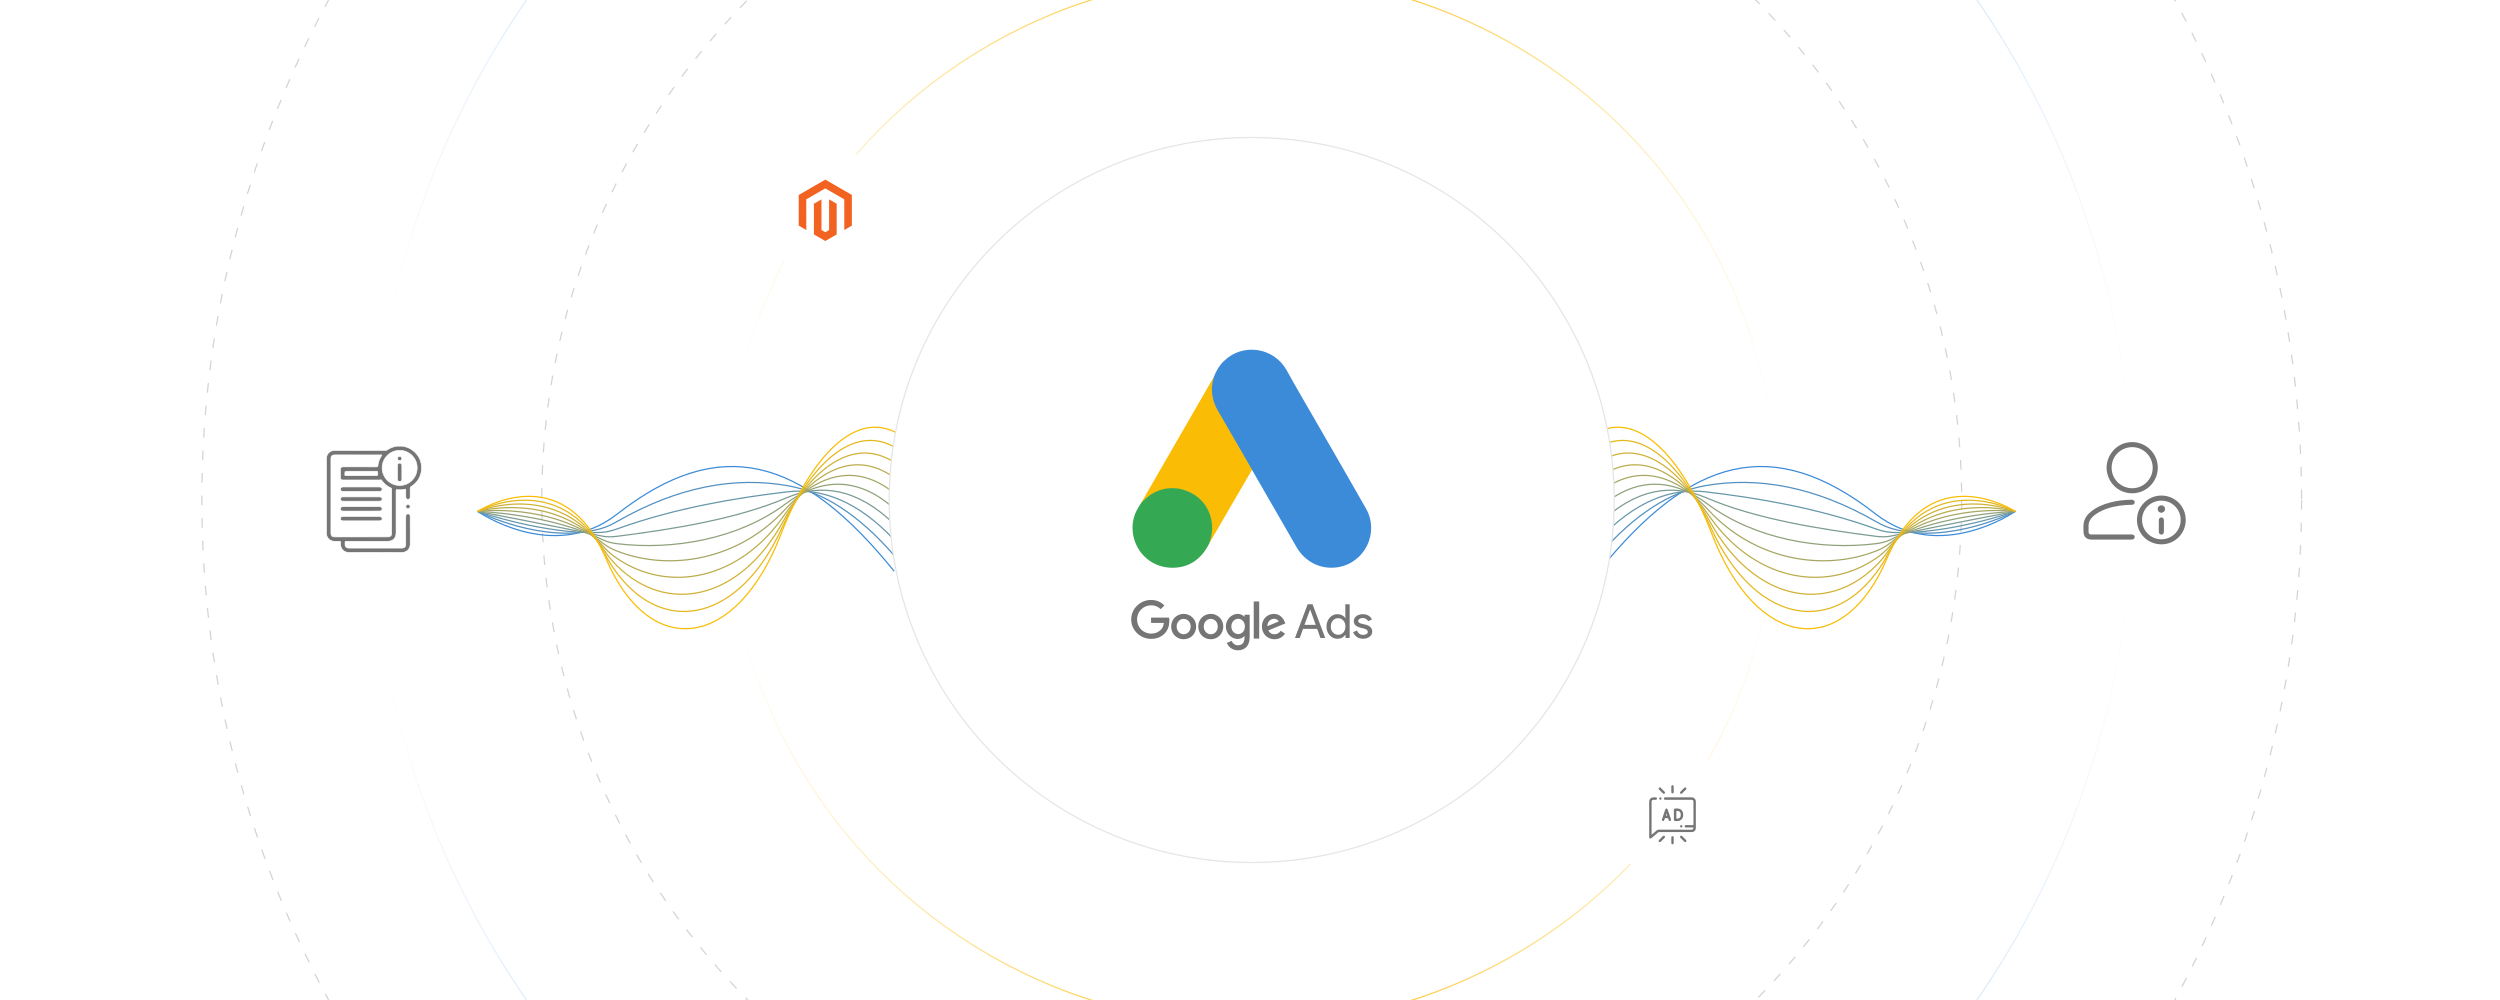 <?xml version="1.0" encoding="UTF-8"?><svg id="b" xmlns="http://www.w3.org/2000/svg" xmlns:xlink="http://www.w3.org/1999/xlink" viewBox="0 0 1000 400"><defs><clipPath id="c"><rect width="1000" height="400" fill="none" stroke-width="0"/></clipPath><linearGradient id="d" x1="290.33" y1="200" x2="711.039" y2="200" gradientUnits="userSpaceOnUse"><stop offset=".006" stop-color="#fabc04" stop-opacity="0"/><stop offset=".52" stop-color="#fabc04"/><stop offset="1" stop-color="#fabc04" stop-opacity="0"/></linearGradient><linearGradient id="e" x1="148.076" y1="200" x2="853.293" y2="200" gradientUnits="userSpaceOnUse"><stop offset=".006" stop-color="#3c8bd9" stop-opacity="0"/><stop offset=".52" stop-color="#3c8bd9"/><stop offset="1" stop-color="#3c8bd9" stop-opacity="0"/></linearGradient><filter id="f" filterUnits="userSpaceOnUse"><feOffset dx="0" dy="0"/><feGaussianBlur result="g" stdDeviation="5.116"/><feFlood flood-color="#969696" flood-opacity=".2"/><feComposite in2="g" operator="in"/><feComposite in="SourceGraphic"/></filter><filter id="h" filterUnits="userSpaceOnUse"><feOffset dx="0" dy="0"/><feGaussianBlur result="i" stdDeviation="3.112"/><feFlood flood-color="#969696" flood-opacity=".2"/><feComposite in2="i" operator="in"/><feComposite in="SourceGraphic"/></filter><filter id="j" filterUnits="userSpaceOnUse"><feOffset dx="0" dy="0"/><feGaussianBlur result="k" stdDeviation="3.112"/><feFlood flood-color="#969696" flood-opacity=".2"/><feComposite in2="k" operator="in"/><feComposite in="SourceGraphic"/></filter><filter id="l" filterUnits="userSpaceOnUse"><feOffset dx="0" dy="0"/><feGaussianBlur result="m" stdDeviation="5.116"/><feFlood flood-color="#969696" flood-opacity=".2"/><feComposite in2="m" operator="in"/><feComposite in="SourceGraphic"/></filter></defs><g clip-path="url(#c)"><circle cx="500.685" cy="200" r="419.949" fill="none" stroke="#d3d3d3" stroke-dasharray="0 0 3.867 5.155" stroke-miterlimit="10" stroke-width=".5"/><circle cx="500.685" cy="200" r="283.982" fill="none" stroke="#d3d3d3" stroke-dasharray="0 0 3.867 5.155" stroke-miterlimit="10" stroke-width=".5"/><path d="M191.094,204.561s30.192,21.038,55.774,1.07c41.177-32.142,73.863-22.928,110.782,22.839" fill="none" stroke="#3c8bd9" stroke-miterlimit="10" stroke-width=".5"/><path d="M191.094,204.561s26.177,13.469,49.159,6.922c2.221-.633,4.422-1.622,6.612-2.89,24.369-13.99,47.227-18.072,68.421-14.278,13.643,2.443,27.907,11.138,42.519,28.033" fill="none" stroke="#5190c1" stroke-miterlimit="10" stroke-width=".5"/><path d="M191.094,204.561s27.07,9.451,49.419,8.394c2.113-.1,4.229-.639,6.35-1.401,23.577-8.465,47.597-12.402,68.06-14.819,13.586-1.605,28.207,3.542,43.038,19.492" fill="none" stroke="#6696aa" stroke-miterlimit="10" stroke-width=".5"/><path d="M191.094,204.561s27.785,5.281,49.678,9.866c1.989.417,4.042.348,6.088.089,22.837-2.89,48.072-6.982,67.699-15.361,13.604-5.808,28.506-4.053,43.557,10.951" fill="none" stroke="#7b9b92" stroke-miterlimit="10" stroke-width=".5"/><path d="M191.094,204.561s28.475.862,49.938,11.338c1.863.909,3.856,1.337,5.825,1.579,22.118,2.71,48.462-1.77,67.338-15.903,13.561-10.154,28.806-11.649,44.076,2.409" fill="none" stroke="#90a17a" stroke-miterlimit="10" stroke-width=".5"/><path d="M191.094,204.561s29.303-3.748,50.198,12.81c1.749,1.386,3.67,2.33,5.563,3.068,21.4,8.346,48.71,3.376,66.976-16.445,13.414-14.555,29.105-19.244,44.596-6.132" fill="none" stroke="#a6a663" stroke-miterlimit="10" stroke-width=".5"/><path d="M191.094,204.561s30.311-8.422,50.458,14.282c1.649,1.859,3.482,3.325,5.301,4.558,20.66,14.007,48.854,8.535,66.615-16.987,13.189-18.953,29.405-26.84,45.115-14.673" fill="none" stroke="#bbac4b" stroke-miterlimit="10" stroke-width=".5"/><path d="M191.094,204.561s31.449-13.073,50.717,15.754c1.56,2.335,3.292,4.32,5.039,6.048,19.893,19.674,48.94,13.731,66.254-17.529,12.92-23.327,29.705-34.435,45.634-23.214" fill="none" stroke="#d0b133" stroke-miterlimit="10" stroke-width=".5"/><path d="M191.094,204.561s32.662-17.673,50.977,17.226c1.477,2.815,3.097,5.317,4.777,7.537,19.069,25.363,48.996,18.962,65.892-18.07,12.629-27.679,30.004-42.031,46.153-31.756" fill="none" stroke="#e5b71c" stroke-miterlimit="10" stroke-width=".5"/><path d="M191.094,204.561s33.91-22.224,51.237,18.698,52.105,37.004,70.046-9.585c12.328-32.012,30.304-49.626,46.673-40.297" fill="none" stroke="#fabc04" stroke-miterlimit="10" stroke-width=".5"/><path d="M806.081,204.561s-30.192,21.038-55.774,1.07c-41.177-32.142-73.863-22.928-110.782,22.839" fill="none" stroke="#3c8bd9" stroke-miterlimit="10" stroke-width=".5"/><path d="M806.081,204.561s-26.177,13.469-49.159,6.922c-2.221-.633-4.422-1.622-6.612-2.89-24.369-13.99-47.227-18.072-68.421-14.278-13.643,2.443-27.907,11.138-42.519,28.033" fill="none" stroke="#5190c1" stroke-miterlimit="10" stroke-width=".5"/><path d="M806.081,204.561s-27.07,9.451-49.419,8.394c-2.113-.1-4.229-.639-6.35-1.401-23.577-8.465-47.597-12.402-68.06-14.819-13.586-1.605-28.207,3.542-43.038,19.492" fill="none" stroke="#6696aa" stroke-miterlimit="10" stroke-width=".5"/><path d="M806.081,204.561s-27.785,5.281-49.678,9.866c-1.989.417-4.042.348-6.088.089-22.837-2.89-48.072-6.982-67.699-15.361-13.604-5.808-28.506-4.053-43.557,10.951" fill="none" stroke="#7b9b92" stroke-miterlimit="10" stroke-width=".5"/><path d="M806.081,204.561s-28.475.862-49.938,11.338c-1.863.909-3.856,1.337-5.825,1.579-22.118,2.71-48.462-1.77-67.338-15.903-13.561-10.154-28.806-11.649-44.076,2.409" fill="none" stroke="#90a17a" stroke-miterlimit="10" stroke-width=".5"/><path d="M806.081,204.561s-29.303-3.748-50.198,12.81c-1.749,1.386-3.67,2.33-5.563,3.068-21.4,8.346-48.71,3.376-66.976-16.445-13.414-14.555-29.105-19.244-44.596-6.132" fill="none" stroke="#a6a663" stroke-miterlimit="10" stroke-width=".5"/><path d="M806.081,204.561s-30.311-8.422-50.458,14.282c-1.649,1.859-3.482,3.325-5.301,4.558-20.66,14.007-48.854,8.535-66.615-16.987-13.189-18.953-29.405-26.84-45.115-14.673" fill="none" stroke="#bbac4b" stroke-miterlimit="10" stroke-width=".5"/><path d="M806.081,204.561s-31.449-13.073-50.717,15.754c-1.56,2.335-3.292,4.32-5.039,6.048-19.893,19.674-48.94,13.731-66.254-17.529-12.92-23.327-29.705-34.435-45.634-23.214" fill="none" stroke="#d0b133" stroke-miterlimit="10" stroke-width=".5"/><path d="M806.081,204.561s-32.662-17.673-50.977,17.226c-1.477,2.815-3.097,5.317-4.777,7.537-19.069,25.363-48.996,18.962-65.892-18.07-12.629-27.679-30.004-42.031-46.153-31.756" fill="none" stroke="#e5b71c" stroke-miterlimit="10" stroke-width=".5"/><path d="M806.081,204.561s-33.91-22.224-51.237,18.698c-17.327,40.922-52.105,37.004-70.046-9.585-12.328-32.012-30.304-49.626-46.673-40.297" fill="none" stroke="#fabc04" stroke-miterlimit="10" stroke-width=".5"/><circle cx="500.685" cy="200" r="145.005" fill="#fff" stroke="#e5e5e5" stroke-miterlimit="10" stroke-width=".5"/><circle cx="500.685" cy="200" r="210.105" fill="none" stroke="url(#d)" stroke-miterlimit="10" stroke-width=".5"/><circle cx="500.685" cy="200" r="352.359" fill="none" stroke="url(#e)" stroke-miterlimit="10" stroke-width=".5"/><path d="M485.498,150.86c.923-2.422,2.191-4.652,4.075-6.459,7.535-7.343,19.992-5.498,25.105,3.729,3.845,6.997,7.92,13.841,11.88,20.761,6.613,11.495,13.302,22.991,19.838,34.524,5.498,9.65-.461,21.837-11.38,23.49-6.69 1-12.956-2.076-16.416-8.074-5.805-10.111-11.649-20.223-17.454-30.295-.115-.231-.269-.423-.423-.615-.615-.5-.884-1.23-1.269-1.884-2.576-4.537-5.229-9.035-7.804-13.533-1.653-2.922-3.383-5.805-5.036-8.727-1.499-2.614-2.191-5.459-2.115-8.458.115-1.538.308-3.076 1-4.46" fill="#3c8bd9" stroke-width="0"/><path d="M485.498,150.86c-.346,1.384-.654,2.768-.731,4.229-.115,3.229.692,6.228,2.307,9.035,4.229,7.266,8.458,14.571,12.649,21.876.385.654.692,1.307,1.077,1.922-2.307,3.998-4.614,7.958-6.959,11.957-3.229,5.575-6.459,11.188-9.727,16.762-.154,0-.192-.077-.231-.192-.038-.308.077-.577.154-.884,1.576-5.767.269-10.88-3.691-15.263-2.422-2.653-5.498-4.152-9.035-4.652-4.614-.654-8.689.538-12.341,3.422-.654.5-1.077,1.23-1.845,1.615-.154,0-.231-.077-.269-.192,1.845-3.191,3.652-6.382,5.498-9.573,7.612-13.225,15.225-26.451,22.875-39.638.077-.154.192-.269.269-.423" fill="#fabc04" stroke-width="0"/><path d="M457.009,200.609c.731-.654,1.423-1.346,2.191-1.961,9.342-7.382,23.375-2.038,25.413,9.65.5,2.807.231,5.498-.615,8.189-.038.231-.077.423-.154.654-.346.615-.654,1.269-1.038,1.884-3.422,5.652-8.458,8.458-15.071,8.035-7.574-.538-13.533-6.228-14.571-13.764-.5-3.652.231-7.074,2.115-10.227.385-.692.846-1.307,1.269-1.999.192-.154.115-.461.461-.461" fill="#34a852" stroke-width="0"/><path d="M457.009,200.609c-.154.154-.154.423-.423.461-.038-.269.115-.423.269-.615l.154.154" fill="#fabc04" stroke-width="0"/><path d="M483.844,217.141c-.154-.269,0-.461.154-.654.038.038.115.115.154.154l-.308.5" fill="#e1c025" stroke-width="0"/><path d="M460.431,239.977c-4.344,0-7.958,3.499-7.958,7.804s3.614,7.766,7.958,7.766c2.345,0,4.075-.769,5.459-2.191,1.423-1.423,1.845-3.383,1.845-4.96,0-.5-.038-.961-.115-1.346h-7.189v2.115h5.113c-.154,1.192-.538,2.076-1.153,2.691-.731.731-1.922,1.576-3.96,1.576-3.153,0-5.613-2.537-5.613-5.652s2.461-5.652,5.613-5.652c1.692,0,2.96.654,3.845,1.538l1.499-1.499c-1.269-1.23-2.96-2.191-5.344-2.191ZM473.464,245.552c-2.73,0-4.998,2.115-4.998,5.075,0,2.922,2.23,5.075,4.998,5.075s4.998-2.153,4.998-5.075-2.268-5.075-4.998-5.075M473.464,253.702c-1.499,0-2.807-1.269-2.807-3.076s1.307-3.076,2.807-3.076,2.807,1.23,2.807,3.076c0,1.807-1.307,3.076-2.807,3.076M484.306,245.552c-2.768,0-4.998,2.115-4.998,5.075,0,2.922,2.23,5.075,4.998,5.075,2.73,0,4.998-2.153,4.998-5.075s-2.23-5.075-4.998-5.075M484.306,253.702c-1.499,0-2.807-1.269-2.807-3.076s1.307-3.076,2.807-3.076,2.807,1.23,2.807,3.076c0,1.807-1.269,3.076-2.807,3.076M495.109,245.552c-2.499,0-4.767,2.191-4.767,5.036,0,2.807,2.268,4.998,4.767,4.998,1.192,0,2.115-.538,2.614-1.153h.077v.731c0,1.922-1,2.96-2.653,2.96-1.346,0-2.153-.961-2.499-1.768l-1.922.807c.538,1.346,1.999,2.96,4.421,2.96,2.576,0,4.729-1.538,4.729-5.229v-8.996h-2.076v.807h-.077c-.5-.615-1.423-1.153-2.614-1.153M495.301,253.625c-1.499,0-2.768-1.269-2.768-3.037s1.269-3.076,2.768-3.076,2.653,1.307,2.653,3.076-1.153,3.037-2.653,3.037M501.491,240.592h2.191v14.84h-2.191v-14.84ZM509.565,245.552c-2.614,0-4.806,2.038-4.806,5.075,0,2.845,2.153,5.075,5.036,5.075,2.345,0,3.691-1.423,4.229-2.23l-1.73-1.153c-.577.846-1.384,1.384-2.499,1.384-1.153,0-1.961-.5-2.461-1.538l6.805-2.807-.231-.577c-.423-1.115-1.73-3.229-4.344-3.229M506.95,250.473c-.077-1.961,1.538-2.96,2.653-2.96.884,0,1.653.423,1.884,1.077l-4.537,1.884Z" fill="#757575" stroke-width="0"/><path d="M517.984,255.202l5.075-13.495h1.961l5.075,13.495h-1.922l-1.307-3.652h-5.652l-1.307,3.652h-1.922ZM521.79,249.935h4.498l-2.191-6.074h-.077l-2.23,6.074Z" fill="#757575" stroke-width="0"/><path d="M531.863,254.087c-.846-.961-1.269-2.115-1.269-3.499,0-1.346.423-2.499,1.269-3.499.884-.961,1.884-1.423,3.114-1.423.692,0,1.307.154,1.845.423.577.308 1.0.654,1.307,1.153h.077l-.077-1.269v-4.268h1.73v13.495h-1.653v-1.269h-.077c-.308.461-.731.846-1.307,1.153s-1.192.423-1.845.423c-1.23,0-2.268-.461-3.114-1.423M537.322,253.01c.577-.615.846-1.423.846-2.422,0-.961-.269-1.768-.846-2.384-.538-.615-1.23-.923-2.076-.923s-1.538.308-2.076.923c-.577.615-.846,1.423-.846,2.384s.269,1.768.846,2.384,1.269.923,2.076.923c.846.038,1.538-.269,2.076-.884" fill="#757575" stroke-width="0"/><path d="M547.856,254.663c-.692.538-1.576.846-2.653.846-.923,0-1.73-.231-2.461-.731-.692-.5-1.192-1.115-1.499-1.922l1.538-.654c.231.538.538 1.0 1,1.307.423.308.923.461,1.423.461.538,0,1-.115,1.384-.346s.538-.538.538-.846c0-.577-.461-1.038-1.346-1.307l-1.576-.385c-1.807-.461-2.691-1.307-2.691-2.614,0-.846.346-1.499,1.038-2.038.692-.5,1.576-.769,2.614-.769.807,0,1.538.192,2.23.577.654.385,1.115.923,1.384,1.576l-1.538.654c-.192-.385-.461-.692-.846-.923s-.846-.346-1.346-.346c-.461,0-.846.115-1.23.346-.346.231-.538.5-.538.846,0,.538.5.923,1.499,1.115l1.384.346c1.845.461,2.73,1.384,2.73,2.768.038.807-.346,1.499-1.038,2.038" fill="#757575" stroke-width="0"/><circle cx="148.326" cy="200" r="42.768" fill="#fff" filter="url(#f)" stroke-width="0"/><circle cx="329.663" cy="84.174" r="26.018" fill="#fff" filter="url(#h)" stroke-width="0"/><circle cx="668.901" cy="325.921" r="26.018" fill="#fff" filter="url(#j)" stroke-width="0"/><circle cx="853.043" cy="200" r="42.768" fill="#fff" filter="url(#l)" stroke-width="0"/><path d="M668.819,337.706c-.216-.133-.3-.324-.296-.58.011-.721.001-1.442.006-2.163.002-.269.16-.454.394-.492.232-.037.46.091.527.311.026.086.029.181.029.273.002.69-.006,1.381.005,2.071.004.256-.08.447-.296.58h-.369Z" fill="#757575" stroke-width="0"/><path d="M660.629,333.906c.741-.624,1.437-1.203,2.124-1.793.192-.165.394-.236.648-.236,4.349.005,8.698.003,13.047.004.178,0,.354-.006.52-.078.242-.106.349-.307.398-.555.037-.188-.014-.263-.221-.261-.876.009-1.752.004-2.628.004-.44-0-.676-.172-.669-.485.006-.308.233-.469.662-.469.868-0,1.737-.005,2.605.004.196.002.268-.046.267-.256-.006-3.012-.003-6.024-.005-9.036-0-.575-.26-.83-.831-.83-3.427-.001-6.854-.001-10.281,0-.139,0-.278.005-.41-.044-.198-.074-.315-.215-.322-.432-.007-.227.106-.379.312-.462.108-.044.224-.048.34-.048,3.465.001,6.931-.002,10.396.002,1.052.001,1.75.704,1.751,1.75.002,3.473.002,6.946,0,10.419-.001,1.044-.689,1.732-1.732,1.732-4.303.002-8.606.002-12.909-.002-.186-0-.333.042-.479.168-.858.734-1.724,1.459-2.59,2.184-.082.069-.168.138-.263.184-.307.15-.647-.043-.681-.38-.006-.061-.004-.123-.004-.184-0-4.71-.001-9.42 0-14.13 0-.844.468-1.485,1.237-1.675.475-.118.963-.082,1.445-.047.287.021.449.238.436.5-.012.252-.194.438-.489.457-.298.02-.599.007-.899.01-.488.004-.75.257-.774.748-.003.061-.002.123-.002.184,0,4.257,0,8.513,0,12.77v.285Z" fill="#757575" stroke-width="0"/><path d="M669.552,325.928c0-.614-.002-1.228.001-1.841.002-.517.175-.692.693-.686.444.005.895-.057,1.329.066.91.256,1.491.846,1.643,1.785.091.558.1,1.13-.085,1.685-.27.808-1.059,1.413-1.911,1.473-.353.025-.705.038-1.057.019-.439-.024-.601-.198-.611-.637-.007-.291-.002-.583-.002-.875-0-.33,0-.66,0-.99ZM670.537,325.903c0,.36-.004.721.001,1.082.008.521-.102.485.504.466.702-.022,1.168-.486,1.236-1.178.027-.269.017-.535-.006-.803-.028-.316-.171-.567-.396-.78-.304-.287-.681-.317-1.073-.315-.195.001-.275.056-.269.263.013.421.004.844.004,1.266Z" fill="#757575" stroke-width="0"/><path d="M667.957,328.409c-.242.004-.387-.131-.468-.341-.077-.2-.146-.404-.206-.61-.043-.148-.12-.213-.279-.207-.268.011-.537.011-.805-0-.164-.007-.256.047-.301.21-.055.199-.123.396-.2.588-.12.302-.373.43-.638.335-.253-.091-.374-.349-.276-.645.438-1.317.881-2.633,1.328-3.947.091-.268.26-.392.482-.389.225.003.389.131.479.395.44,1.3.88,2.601,1.313,3.904.131.394-.067.705-.43.708ZM666.592,325.41c-.077.226-.132.383-.185.541q-.11.327.228.319c.023-.001.046-.002.069-.001.126.004.163-.051.121-.17-.073-.207-.14-.415-.232-.689Z" fill="#757575" stroke-width="0"/><path d="M672.477,317.526c-.342.002-.576-.35-.435-.662.031-.069.075-.136.128-.19.508-.513,1.016-1.026,1.532-1.531.235-.23.517-.237.719-.043.199.191.202.487-.025.72-.508.523-1.028,1.036-1.547,1.549-.1.099-.225.161-.373.158Z" fill="#757575" stroke-width="0"/><path d="M672.477,334.28c.148-.003.273.059.373.158.524.519,1.05,1.035,1.561,1.567.241.251.199.589-.063.757-.2.128-.409.119-.574-.041-.556-.54-1.105-1.089-1.647-1.643-.144-.147-.177-.339-.076-.534.089-.171.231-.262.426-.264Z" fill="#757575" stroke-width="0"/><path d="M663.926,314.963c.16-.005.281.079.386.183.507.503,1.015,1.006,1.514,1.516.236.241.245.513.047.719-.192.2-.481.207-.719-.023-.53-.512-1.048-1.037-1.565-1.563-.152-.155-.196-.351-.104-.554.083-.183.237-.276.44-.278Z" fill="#757575" stroke-width="0"/><path d="M663.916,336.844c-.361-.016-.575-.373-.425-.685.026-.055.06-.11.102-.152.52-.523,1.036-1.05,1.567-1.561.236-.228.529-.217.718-.013.194.208.182.476-.056.719-.5.51-1.008,1.012-1.515,1.516-.111.11-.241.192-.39.178Z" fill="#757575" stroke-width="0"/><path d="M669.48,315.719c0,.361.003.722-.001,1.083-.003.332-.184.535-.47.539-.288.003-.48-.199-.482-.526-.004-.737-.004-1.475 0-2.212.002-.314.189-.512.469-.515.289-.003.478.198.482.526.004.369.001.737.001,1.106Z" fill="#757575" stroke-width="0"/><path d="M664.636,319.435c-.005.257-.219.469-.473.469-.264.001-.48-.223-.475-.491.005-.255.221-.47.473-.471.261-.001.48.226.475.492Z" fill="#757575" stroke-width="0"/><path d="M672.981,330.519c-.002.264-.203.466-.467.469-.272.004-.484-.208-.482-.479.003-.271.219-.478.491-.469.262.008.459.214.457.479Z" fill="#757575" stroke-width="0"/><path d="M160.979,178.454c1.376.239,2.684.666,3.829,1.489,2.634,1.895,3.968,4.477,3.795,7.716-.16,2.999-1.604,5.325-4.138,6.949-.294.189-.407.384-.401.73.02,1.175.015,2.35.002,3.525-.006.512-.375.889-.841.912-.438.022-.812-.312-.895-.812-.025-.149-.027-.303-.027-.454-.003-.83-.016-1.659.005-2.488.009-.359-.105-.425-.435-.334-.986.273-1.999.274-3.005.179-.379-.036-.448.059-.446.399.01,2.088.005,4.175.005,6.263,0,3.512 0,7.023-0,10.535-0,2.21-1.255,3.466-3.479,3.467-5.35.003-10.701,0-16.051.002-1.002 0-.872-.096-.882.891-.002.166-.003.332.002.498.021.663.389,1.117,1.042,1.262.186.042.383.054.575.054,7.009.003,14.019.003,21.028 0.0.192,0,.389-.01.575-.05.68-.147,1.048-.59,1.058-1.286.012-.871.005-1.742.005-2.613 0-2.82 0-5.641,0-8.461,0-.221-.004-.443.063-.658.131-.423.466-.648.915-.615.407.03.718.318.778.733.02.136.015.276.015.414.001,3.664-.03,7.328.014,10.991.022,1.819-1.396,3.296-3.28,3.284-7.106-.047-14.212-.044-21.318.001-1.544.01-3.3-1.148-3.247-3.273.007-.263-.011-.526.003-.788.015-.292-.12-.383-.396-.387-.829-.013-1.658.043-2.486-.044-1.54-.162-2.721-1.425-2.763-2.974-.002-.083-.002-.166-.002-.249,0-9.94-.001-19.881.001-29.821 0-1.451.732-2.555,2.008-3.042.459-.175.939-.212,1.426-.212,6.65.001,13.3-.001,19.95.006.388 0.0.712-.078,1.039-.307,1.117-.784,2.386-1.198,3.72-1.432h2.24ZM152.759,182.036c-.143-.114-.272-.075-.391-.075-6.193-.002-12.385-.003-18.578-.001-.906 0-1.42.507-1.42,1.41-.003,9.994-.003,19.988 0,29.982 0.0.892.524,1.402,1.427,1.409.705.006,1.41.002,2.115.002,6.414,0,12.828.001,19.241-.001.957-0,1.495-.488,1.496-1.385.005-5.888.002-11.777.007-17.666 0-.27-.085-.429-.339-.543-1.511-.677-2.743-1.694-3.679-3.065-.078-.115-.149-.245-.327-.171-.252.105-.518.067-.779.067-3.884.002-7.769.002-11.653.002-.926,0-1.852.007-2.778-.004-.57-.007-.93-.334-.939-.889-.019-1.147-.018-2.295-0-3.442.009-.541.341-.863.882-.919.164-.017.331-.01.497-.01,4.354-.001,8.708-.004,13.063.006.38.001.547-.108.567-.508.038-.75.243-1.469.508-2.17.273-.722.654-1.39,1.079-2.03ZM166.858,187.166c.068-3.481-2.715-6.991-6.972-7.003-4.187-.012-7.042,3.42-7.022,7.009.021,3.855,3.144,7.01,6.985,7.016,3.875.006,7.008-3.133,7.008-7.022ZM144.516,188.511c-1.837,0-3.673,0-5.51,0q-1.081,0-1.078,1.102c.001.623.001.625.613.625,3.784.001,7.568 0,11.352 0,1.209,0,1.192-0,1.211-1.196.007-.418-.117-.544-.539-.54-2.016.02-4.032.009-6.049.009Z" fill="#757575" stroke-width="0"/><path d="M163.245,201.764c.469.037.848.463.82.922-.028.46-.467.855-.918.824-.465-.031-.846-.462-.816-.923.031-.471.462-.859.914-.823Z" fill="#757575" stroke-width="0"/><path d="M144.516,196.558c-2.348,0-4.697,0-7.045,0-.124,0-.249.003-.373-.002-.515-.024-.904-.368-.934-.821-.031-.476.329-.872.861-.937.123-.015.248-.012.372-.012,4.738-.001,9.476-.001,14.214-0.0.207,0,.414-.005.615.064.394.135.652.49.632.876-.021.393-.346.751-.76.816-.149.024-.303.017-.455.017-2.376.001-4.752.001-7.128.001Z" fill="#757575" stroke-width="0"/><path d="M144.526,202.66c2.293,0,4.586,0,6.879,0,.124,0,.249-.002.373.001.66.013,1.084.364,1.08.893-.005.529-.427.878-1.092.878-4.834.003-9.669.001-14.503.002-.181,0-.36-.01-.529-.079-.353-.145-.56-.414-.566-.793-.005-.398.207-.676.578-.826.21-.085.433-.076.654-.076,2.376 0,4.752 0,7.127 0Z" fill="#757575" stroke-width="0"/><path d="M144.512,200.47c-2.461-0-4.922.004-7.383-.003-.751-.002-1.179-.637-.86-1.251.145-.278.372-.441.69-.46.138-.008.276-.006.415-.006,4.756-0,9.512-0,14.268-0.0.042,0,.083-0.0.124 0.0.685.003,1.092.323,1.093.86.001.54-.399.859-1.088.86-2.42.002-4.839.001-7.258 0Z" fill="#757575" stroke-width="0"/><path d="M144.47,208.346c-2.447-0-4.894.004-7.341-.003-.75-.002-1.18-.643-.859-1.256.145-.278.372-.441.692-.455.124-.005.249-.006.373-.006,4.783-0,9.566-.001,14.35,0,.768,0,1.172.296,1.174.856.002.557-.413.863-1.172.864-2.405.001-4.811 0-7.216-0Z" fill="#757575" stroke-width="0"/><path d="M160.751,188.912c-0.0.926.001,1.851-.001,2.777-.001.378-.161.665-.502.841-.301.155-.591.112-.864-.064-.282-.181-.392-.471-.394-.783-.009-1.851-.017-3.703.004-5.553.007-.584.398-.92.922-.9.495.019.824.377.832.947.012.912.003,1.824.003,2.735Z" fill="#757575" stroke-width="0"/><path d="M160.742,183.4c.01.458-.395.872-.862.88-.463.008-.875-.389-.888-.856-.012-.458.394-.872.863-.878.469-.006.876.386.886.855Z" fill="#757575" stroke-width="0"/><path d="M160.829,221.101h-.025c-6.771-.045-13.943-.045-21.316,0h-.021c-.906,0-1.82-.382-2.45-1.023-.614-.625-.926-1.447-.902-2.378.003-.111.001-.224-.001-.336-.002-.151-.004-.304.003-.455.005-.096-.009-.161-.041-.196-.036-.038-.112-.058-.232-.06-.267-.003-.535,0-.802.002-.554.006-1.127.013-1.695-.047-1.596-.168-2.832-1.498-2.875-3.095-.002-.084-.002-.168-.002-.252l.001-29.821c.001-1.501.762-2.652,2.089-3.159.51-.193,1.029-.22,1.471-.22h4.987c4.988.001,9.975.001,14.962.006h.007c.39,0,.677-.085.96-.284,1.01-.71,2.243-1.185,3.771-1.452l2.272-.002.011.002c1.603.278,2.836.759,3.881,1.511,2.725,1.96,4.019,4.593,3.847,7.824-.161,2.995-1.572,5.366-4.196,7.048-.262.168-.349.325-.344.623.017,1.031.018,2.12.002,3.528-.006.565-.419,1.009-.96,1.035-.498.03-.932-.36-1.024-.916-.026-.155-.028-.314-.029-.475l-.003-.595c-.004-.621-.008-1.264.008-1.897.004-.184-.028-.224-.039-.231-.013-.011-.062-.027-.238.021-.864.239-1.832.298-3.05.183-.142-.011-.233-.005-.266.023-.04.036-.043.161-.043.251.008,1.579.007,3.157.006,4.736l-.001,12.062c0,2.281-1.313,3.591-3.603,3.592-3.058.001-6.116.002-9.172.002h-6.879l-.245-.001c-.243-.006-.435-.004-.476.037-.039.038-.037.211-.036.429.001.088.001.189,0,.303-.002.164-.003.329.002.493.019.606.354,1.012.945,1.144.155.034.334.051.547.051,7.008.004,14.019.003,21.028.001.155-.001.357-.007.549-.048.628-.136.951-.527.96-1.166.008-.631.007-1.263.005-1.894l-.001-9.213c0-.216-.001-.439.069-.66.148-.477.535-.735,1.043-.703.466.035.825.372.893.84.018.122.017.243.017.36l-.001.071c0,1.081-.002,2.161-.005,3.242-.006,2.54-.012,5.166.019,7.747.011.926-.334,1.788-.971,2.428-.631.635-1.486.983-2.411.983ZM150.372,220.817c3.562,0,7.048.012,10.435.034h.023c.857,0,1.649-.322,2.233-.909.589-.593.908-1.392.898-2.248-.031-2.584-.025-5.211-.019-7.752.002-1.08.005-2.16.005-3.241l.001-.073c.001-.112.002-.22-.014-.322-.052-.354-.312-.601-.664-.626-.395-.034-.671.158-.786.527-.058.185-.057.38-.057.585l.001,9.213c.002.633.003,1.266-.005,1.898-.011.748-.421,1.248-1.157,1.406-.214.046-.434.053-.601.054-7.01.002-14.02.003-21.029-.001-.231,0-.428-.019-.602-.057-.702-.156-1.118-.659-1.141-1.38-.005-.168-.004-.335-.002-.503.001-.113.001-.213,0-.299-.002-.33-.003-.495.109-.607.115-.114.291-.117.655-.11l.243.001h6.879c3.056,0,6.114-.001,9.172-.002,2.163-.001,3.353-1.188,3.353-3.342l.001-12.062c.001-1.578.002-3.156-.006-4.734-.001-.193.02-.342.124-.438.114-.103.29-.104.458-.087,1.188.109,2.127.057,2.96-.175.156-.044.333-.074.459.022.127.099.138.284.135.435-.016.629-.012,1.27-.008,1.889l.003.597c.001.156.003.296.026.434.07.422.368.708.731.708.012,0,.023,0,.034-.001.414-.019.718-.351.723-.787.016-1.407.015-2.493-.002-3.522-.006-.382.127-.624.459-.838,2.552-1.635,3.925-3.94,4.081-6.851.168-3.141-1.092-5.7-3.743-7.607-1.011-.728-2.208-1.193-3.767-1.466h-2.229c-1.489.263-2.655.711-3.648,1.409-.324.228-.665.329-1.104.329h-.007c-4.987-.005-9.975-.005-14.962-.006h-4.987c-.418,0-.91.024-1.382.204-1.225.468-1.927,1.533-1.928,2.925l-.001,29.821c0,.082,0,.164.002.246.04,1.471,1.18,2.697,2.651,2.853.553.058,1.119.051,1.665.045.269-.003.539-.005.809-.002.122.002.297.018.411.139.082.088.118.212.109.381-.008.145-.005.292-.003.439.002.115.003.231.001.345-.021.862.266,1.622.831,2.197.584.595,1.432.948,2.272.948h.019c3.688-.022,7.324-.034,10.886-.034ZM134.592,214.891c-.265,0-.53-.001-.795-.003-.971-.009-1.551-.582-1.551-1.535-.002-9.993-.002-19.987,0-29.981,0-.975.563-1.534,1.545-1.535,6.193-.002,12.385-.001,18.578.001.021,0,.043-.002.065-.003.108-.008.252-.017.404.104l.09.071-.064.096c-.489.739-.828,1.376-1.066,2.005-.31.819-.469,1.497-.5,2.132-.022.445-.222.627-.688.627h-.005c-3.773-.009-7.546-.008-11.32-.006l-1.852-.001c-.13,0-.252-.001-.374.011-.489.051-.762.334-.769.797-.018,1.155-.018,2.312,0,3.438.008.48.305.76.816.766.677.009,1.353.009,2.028.006l.749-.001c3.884,0,7.769,0,11.653-.002.056,0,.113.002.169.004.2.003.388.011.562-.06.259-.109.391.087.462.192.928,1.358,2.148,2.375,3.643,3.044.289.131.413.327.413.657-.003,3.108-.003,6.216-.004,9.324-.001,2.78-.001,5.561-.003,8.342-.001.959-.592,1.509-1.621,1.509-4.81.002-9.62.002-14.431.001l-5.471.001c-.22,0-.44.001-.66.001ZM140.893,182.085c-2.368,0-4.735,0-7.103.001-.835.001-1.295.457-1.295,1.285-.002,9.994-.002,19.988,0,29.981.001.821.463,1.278,1.303,1.285.484.004.969.002,1.453.002l5.471-.001c4.811-.001,9.622.001,14.431-.001.896,0,1.37-.435,1.371-1.259.002-2.781.003-5.561.003-8.343.001-3.107.001-6.216.004-9.323,0-.231-.067-.34-.265-.429-1.537-.689-2.792-1.734-3.731-3.108-.104-.153-.118-.15-.175-.126-.224.094-.449.087-.666.079-.054-.001-.108-.003-.162-.003-3.884.002-7.769.002-11.653.002l-.748.001c-.677.002-1.355.003-2.032-.006-.645-.008-1.053-.396-1.063-1.012-.018-1.128-.018-2.287,0-3.445.009-.589.38-.979.994-1.041.135-.015.273-.013.402-.013l.108.001h1.742c3.772-.004,7.546-.003,11.321.006h.005c.332,0,.421-.081.436-.389.033-.662.198-1.363.517-2.208.231-.613.555-1.231,1.014-1.938-.038-.008-.079-.003-.127-.002-.028.002-.055.004-.082.004-3.825-.001-7.651-.002-11.476-.002ZM159.863,194.312h-.013c-3.899-.006-7.088-3.209-7.11-7.14-.01-1.879.754-3.729,2.099-5.077,1.324-1.328,3.109-2.059,5.027-2.059h.021c1.947.006,3.748.754,5.07,2.106,1.323,1.353,2.062,3.184,2.026,5.023-.001,1.919-.745,3.719-2.097,5.068-1.342,1.34-3.126,2.077-5.024,2.077ZM159.865,180.287c-1.851,0-3.573.704-4.85,1.985-1.298,1.301-2.036,3.087-2.026,4.898.021,3.794,3.099,6.886,6.86,6.892h.013c1.831,0,3.552-.712,4.847-2.004,1.305-1.303,2.023-3.04,2.023-4.893v-.002c.034-1.774-.678-3.54-1.955-4.846-1.275-1.305-3.013-2.025-4.893-2.031h-.021ZM149.893,190.363h-11.352c-.682,0-.737-.056-.738-.75-.002-.586-.002-.88.171-1.054.172-.173.46-.173,1.032-.173l7.058.001c1.476.003,3.001.005,4.5-.011.269-.014.414.043.52.149s.149.262.145.519l-.001.05c-.019,1.209-.081,1.269-1.335,1.269ZM139.006,188.637c-.472,0-.756,0-.855.099-.101.101-.1.377-.099.878q.001.5.488.5h11.352q1.068,0,1.085-1.023l.001-.049c.003-.179-.02-.286-.072-.339-.053-.053-.166-.079-.34-.075-1.502.015-3.027.014-4.502.011l-7.057-.001Z" fill="#fff" stroke-width="0"/><path d="M163.195,203.638c-.019,0-.038-.001-.056-.002-.531-.036-.967-.529-.932-1.057.017-.265.146-.519.355-.7.201-.174.452-.26.693-.239h0c.539.043.967.525.935,1.055-.016.256-.144.507-.351.689-.186.164-.418.255-.644.255ZM163.188,201.888c-.162,0-.328.065-.462.181-.159.137-.257.329-.27.526-.026.395.301.765.7.791.172.01.367-.058.519-.19.157-.139.254-.326.266-.517.024-.389-.305-.758-.704-.789h0c-.016-.002-.032-.002-.048-.002Z" fill="#fff" stroke-width="0"/><path d="M137.285,196.685c-.065,0-.129-.001-.193-.004-.576-.026-1.019-.421-1.053-.939-.036-.546.372-.996.97-1.069.111-.014.22-.013.335-.013h14.305c.206.002.409,0,.617.07.452.155.74.558.716,1.001-.024.458-.396.858-.865.933-.131.021-.264.022-.391.019l-14.348.001c-.031.001-.062.001-.093.001ZM137.286,194.91c-.083,0-.165.001-.247.011-.462.057-.778.396-.751.806.026.388.369.684.815.704.091.004.181.006.273.003l14.352-.001c.125.006.24.002.35-.015.35-.056.637-.363.654-.7.018-.33-.202-.632-.547-.751-.169-.058-.343-.058-.536-.057h-14.364Z" fill="#fff" stroke-width="0"/><path d="M137.262,204.56c-.188,0-.388-.011-.577-.089-.409-.168-.638-.49-.643-.906-.006-.436.227-.771.656-.944.216-.087.436-.085.644-.085h14.168c.089,0,.18-.001.27.001.724.014,1.207.424,1.202,1.019-.005.609-.483,1.003-1.217,1.003-3.022.002-6.043.004-9.065.002h-5.439ZM137.285,202.785c-.174,0-.34.005-.493.067-.336.135-.504.373-.499.708.004.319.169.548.488.68.14.058.294.069.481.069h5.439c3.025.001,6.043,0,9.065-.002.593,0,.963-.289.967-.755.004-.454-.372-.755-.957-.767-.088-.002-.177-.002-.263-.001h-14.227Z" fill="#fff" stroke-width="0"/><path d="M140.296,200.596c-1.056,0-2.111,0-3.167-.003-.415-.001-.775-.185-.961-.493-.17-.281-.173-.624-.009-.94.169-.324.443-.507.793-.527.118-.006.238-.006.353-.006h14.464c.748.003,1.214.38,1.215.984.001.305-.115.558-.333.731-.213.168-.509.254-.88.254-2.42.003-4.838.001-7.258,0v-.125l-.001.125-2.109.001h-2.107ZM137.234,198.876c-.089,0-.179.001-.267.006-.265.016-.457.144-.586.393-.123.237-.123.49.001.696.141.232.42.371.749.372,1.757.005,3.515.003,5.273.003l2.11-.001c2.42.001,4.837.001,7.258,0,.309,0,.56-.069.725-.2.158-.125.238-.305.238-.534-.001-.464-.353-.731-.968-.734l-.123-.001-14.337.001h-.071Z" fill="#fff" stroke-width="0"/><path d="M140.481,208.472c-1.117,0-2.235,0-3.352-.003-.415-.001-.774-.186-.961-.496-.171-.283-.174-.627-.008-.942.171-.327.446-.508.797-.522.127-.005.253-.006.379-.006h14.35c1.128,0,1.298.614,1.299.981.001.267-.084.487-.25.654-.222.223-.574.335-1.047.335h-11.206ZM144.51,206.751c-2.392,0-4.783.001-7.175.001-.123,0-.246.001-.369.006-.263.011-.455.138-.585.388-.124.237-.124.492.001.698.141.234.421.374.748.375,1.63.004,3.262.003,4.894.003h9.663c.398,0,.699-.091.87-.262.118-.118.178-.279.177-.477-.002-.484-.354-.731-1.049-.731-2.392,0-4.783-.001-7.175-.001Z" fill="#fff" stroke-width="0"/><path d="M159.874,192.752c-.185,0-.372-.06-.558-.18-.293-.19-.449-.496-.451-.888-.009-1.821-.018-3.704.004-5.556.004-.315.108-.578.303-.763.189-.18.455-.284.749-.262.57.022.943.442.952,1.07.008.64.006,1.278.004,1.918l-.002,1.577c.001.673.001,1.347-.001,2.019-.001.438-.192.758-.569.952-.142.073-.286.11-.431.11ZM159.872,185.353c-.212,0-.395.066-.528.193-.144.138-.222.34-.225.584-.021,1.851-.013,3.732-.004,5.552.002.308.115.536.336.679.255.164.497.185.739.058.291-.15.433-.389.434-.73.002-.674.002-1.347.001-2.019l.002-1.578c.002-.638.004-1.275-.004-1.913-.006-.491-.279-.808-.711-.824-.013-.001-.026-.001-.039-.001Z" fill="#fff" stroke-width="0"/><path d="M159.865,184.404c-.528,0-.982-.443-.997-.979-.006-.247.095-.498.278-.69.189-.197.447-.312.708-.316h.012c.532,0,.989.444,1.002.977h0c.005.249-.097.501-.282.692-.189.196-.445.311-.703.315h-.018ZM159.866,182.67h-.009c-.194.003-.388.09-.531.239-.137.144-.213.329-.208.511.011.395.358.734.748.734h.013c.192-.003.385-.09.527-.238.139-.144.216-.331.212-.514h0c-.009-.399-.352-.732-.751-.732Z" fill="#fff" stroke-width="0"/><path d="M863.62,187.104c-.028,5.746-4.592,10.739-10.783,10.714-6.346-.026-10.73-5.26-10.705-10.79.025-5.475,4.391-10.693,10.758-10.691,6.172.002,10.731,5.006,10.73,10.767ZM860.579,187.111c.011-4.285-3.4-7.728-7.648-7.759-4.037-.029-7.788,3.149-7.779,7.736.009,4.575,3.72,7.699,7.665,7.71,4.307.012,7.751-3.399,7.762-7.688Z" fill="#757575" stroke-width="0"/><path d="M864.567,197.716c5.518.03,10.217,4.409,10.226,10.243.009,5.731-4.534,10.292-10.284,10.272-5.9-.021-10.236-4.796-10.23-10.285.006-5.639,4.63-10.236,10.289-10.23ZM864.55,200.757c-4.042-.002-7.231,3.183-7.23,7.22.001,4.002,3.205,7.227,7.186,7.234,4.014.007,7.263-3.218,7.267-7.213.004-4.023-3.204-7.239-7.224-7.241Z" fill="#757575" stroke-width="0"/><path d="M844.477,216.335c-2.612,0-5.223.001-7.835-0-2.365-.001-3.771-1.405-3.761-3.778.005-1.182-.103-2.372.125-3.544.415-2.127,1.685-3.701,3.342-4.997,2.279-1.783,4.915-2.809,7.68-3.538,2.802-.739,5.665-1.034,8.555-1.097.18-.004.365.012.542.048.769.157,1.319.847,1.256,1.56-.07.803-.693,1.411-1.511,1.419-1.686.016-3.366.12-5.033.373-3.131.474-6.144,1.308-8.841,3.046-.936.604-1.793,1.303-2.417,2.249-.438.664-.672,1.386-.664,2.187.008.774 0,1.549.002,2.323.001.672.043.712.736.712,5.299.001,10.598 0,15.898.001.273,0,.545-.011.81.087.619.23,1.053.846,1.026,1.471-.029.64-.494,1.22-1.125,1.4-.266.076-.538.081-.813.081-2.657-.002-5.314-.001-7.972-.001Z" fill="#757575" stroke-width="0"/><path d="M866.063,210.184c0,1.013.014,1.787-.004,2.561-.016.655-.29,1.175-.912,1.458-.548.249-1.068.174-1.538-.195-.381-.299-.578-.701-.579-1.185-.004-1.609-.012-3.217.002-4.826.007-.83.61-1.465,1.398-1.527.772-.06,1.474.491,1.59,1.316.123.874.014,1.758.043,2.398Z" fill="#757575" stroke-width="0"/><path d="M864.514,201.628c1.12-.005,2.019.867,2.02,1.961.002,1.099-.9,2.009-1.991,2.009-1.102,0-1.98-.889-1.98-2.003 0-1.105.85-1.962,1.95-1.967Z" fill="#757575" stroke-width="0"/><path d="M852.882,198.318h-.047c-3.119-.013-5.997-1.251-8.104-3.488-1.982-2.106-3.112-4.95-3.1-7.804.025-5.382,4.335-11.19,11.254-11.19h.004c6.193.002,11.231,5.057,11.23,11.267v.003c-.03,6.191-5.068,11.212-11.238,11.212ZM852.886,176.837c-6.305,0-10.231,5.29-10.254,10.193-.012,2.601,1.02,5.193,2.828,7.114,1.916,2.035,4.537,3.162,7.379,3.174h.043c5.621,0,10.209-4.573,10.238-10.216.001-5.658-4.589-10.264-10.23-10.266h-.004ZM852.839,195.299h-.023c-3.919-.011-8.154-3.152-8.164-8.209-.004-2.222.842-4.289,2.383-5.822,1.56-1.551,3.674-2.436,5.9-2.415,4.503.032,8.156,3.737,8.144,8.26-.006,2.209-.864,4.272-2.418,5.811-1.547,1.533-3.614,2.376-5.821,2.376ZM852.876,179.852c-1.908,0-3.777.772-5.136,2.124-1.351,1.344-2.093,3.158-2.089,5.111.009,4.502,3.65,7.201,7.166,7.211h.021c1.942,0,3.759-.74,5.118-2.086,1.363-1.351,2.116-3.162,2.121-5.103h0c.011-3.974-3.197-7.229-7.151-7.258h-.051Z" fill="#fff" stroke-width="0"/><path d="M864.547,218.731h-.039c-5.922-.021-10.734-4.859-10.729-10.786.003-2.86,1.13-5.555,3.172-7.585,2.039-2.027,4.738-3.144,7.604-3.144h.016c6.004.032,10.715,4.751,10.724,10.742.005,2.912-1.109,5.631-3.137,7.654-2.016,2.012-4.717,3.118-7.61,3.118ZM864.555,198.217c-2.599,0-5.048,1.013-6.898,2.853-1.853,1.842-2.874,4.284-2.877,6.878-.006,5.467,4.269,9.766,9.732,9.784h.035c2.627,0,5.077-1.003,6.903-2.825,1.838-1.835,2.848-4.301,2.844-6.945-.008-5.435-4.281-9.714-9.727-9.744h-.012ZM864.519,215.712h-.014c-4.236-.007-7.685-3.477-7.686-7.734-.001-2.086.796-4.031,2.245-5.479,1.447-1.445,3.394-2.241,5.481-2.241h.004c2.078.001,4.022.804,5.475,2.259,1.452,1.456,2.251,3.402,2.249,5.481-.002,2.066-.81,4.007-2.277,5.463-1.463,1.452-3.407,2.251-5.477,2.251ZM864.546,201.258c-1.82,0-3.516.692-4.774,1.949-1.259,1.258-1.952,2.951-1.951,4.771.001,3.707,3.001,6.729,6.688,6.734h.012c1.804,0,3.498-.696,4.772-1.961,1.275-1.268,1.98-2.955,1.981-4.753.002-1.812-.693-3.509-1.957-4.775-1.264-1.266-2.956-1.964-4.767-1.965h-.004Z" fill="#fff" stroke-width="0"/><path d="M852.449,216.836l-15.807-.001c-1.3-.001-2.381-.398-3.129-1.15-.746-.75-1.138-1.833-1.132-3.13.001-.294-.005-.588-.011-.882-.018-.898-.036-1.827.144-2.756.394-2.017,1.547-3.748,3.525-5.295,2.044-1.6,4.542-2.753,7.859-3.628,2.572-.679,5.409-1.043,8.673-1.113.213.001.441.015.653.058,1.012.207,1.738,1.127,1.653,2.094-.094,1.076-.938,1.865-2.004,1.875-1.829.018-3.452.138-4.963.367-3.597.544-6.344,1.488-8.646,2.971-1.047.676-1.769,1.344-2.271,2.104-.398.605-.588,1.228-.58,1.905.005.479.004.958.003,1.437l-.001.892c0,.045,0,.133.003.209.084.004.183.004.232.004l15.898.001c.352.002.658-.002.984.119.819.304,1.388,1.129,1.35,1.962-.037.856-.649,1.619-1.487,1.857-.326.093-.647.101-.949.101ZM846.471,215.835l5.979.001c.24,0,.474-.005.677-.062.422-.12.742-.516.762-.94.018-.403-.283-.825-.7-.98-.156-.058-.34-.055-.56-.057l-15.973-.001c-.969,0-1.234-.261-1.235-1.211l.001-.895c.001-.475.002-.949-.003-1.424-.01-.87.241-1.7.745-2.466.581-.881,1.395-1.642,2.564-2.394,2.424-1.562,5.296-2.554,9.036-3.119,1.558-.236,3.228-.36,5.104-.379.55-.005.969-.401,1.018-.963.04-.46-.345-.921-.858-1.025-.137-.028-.28-.034-.431-.038-3.184.068-5.944.422-8.438,1.08-3.183.84-5.565,1.935-7.5,3.448-1.805,1.412-2.809,2.905-3.158,4.699-.161.824-.144,1.66-.127,2.545.006.302.012.604.011.905-.005,1.026.286,1.863.841,2.421.556.559,1.393.855,2.42.856h9.828Z" fill="#fff" stroke-width="0"/><path d="M864.515,214.85c-.424,0-.834-.149-1.215-.448-.502-.394-.768-.939-.77-1.576l-.002-.716c-.004-1.372-.008-2.744.005-4.117.009-1.069.808-1.938,1.858-2.019,1.058-.1,1.973.666,2.125,1.744.085.602.067,1.19.053,1.709-.008.268-.015.518-.006.736l.001.022.003.889c.003.613.005,1.148-.008,1.684-.021.894-.438,1.552-1.204,1.901-.282.128-.564.191-.84.191ZM864.546,206.966c-.025,0-.051.001-.077.003-.538.043-.932.477-.936,1.032-.013,1.37-.009,2.738-.005,4.106l.002.715c.001.329.128.589.388.792.33.26.657.301,1.023.134.409-.186.606-.51.618-1.015.013-.526.011-1.053.008-1.655l-.003-.882c-.01-.239-.003-.509.006-.8.014-.479.029-1.022-.044-1.541-.073-.519-.487-.89-.98-.89Z" fill="#fff" stroke-width="0"/><path d="M864.543,206.098c-1.367,0-2.479-1.123-2.479-2.503.001-1.378,1.076-2.462,2.448-2.467h0c.69.002,1.323.257,1.801.731.464.461.721,1.075.722,1.73.001.665-.259,1.293-.731,1.77-.473.477-1.098.74-1.76.74ZM864.516,202.128c-.827.003-1.451.634-1.452,1.467,0,.843.649,1.503,1.48,1.503.394,0,.766-.158,1.05-.444.285-.287.441-.665.441-1.065-.001-.386-.152-.749-.427-1.022-.285-.283-.67-.44-1.084-.44h-.008Z" fill="#fff" stroke-width="0"/><polygon points="330.127 71.843 319.484 77.986 319.484 90.257 322.522 92.013 322.501 79.74 330.106 75.35 337.711 79.74 337.711 92.008 340.749 90.257 340.749 77.975 330.127 71.843" fill="#f26322" stroke-width="0"/><polygon points="331.634 92.011 330.116 92.893 328.591 92.019 328.591 79.74 325.555 81.494 325.56 93.767 330.114 96.398 334.672 93.767 334.672 81.494 331.634 79.74 331.634 92.011" fill="#f26322" stroke-width="0"/></g></svg>